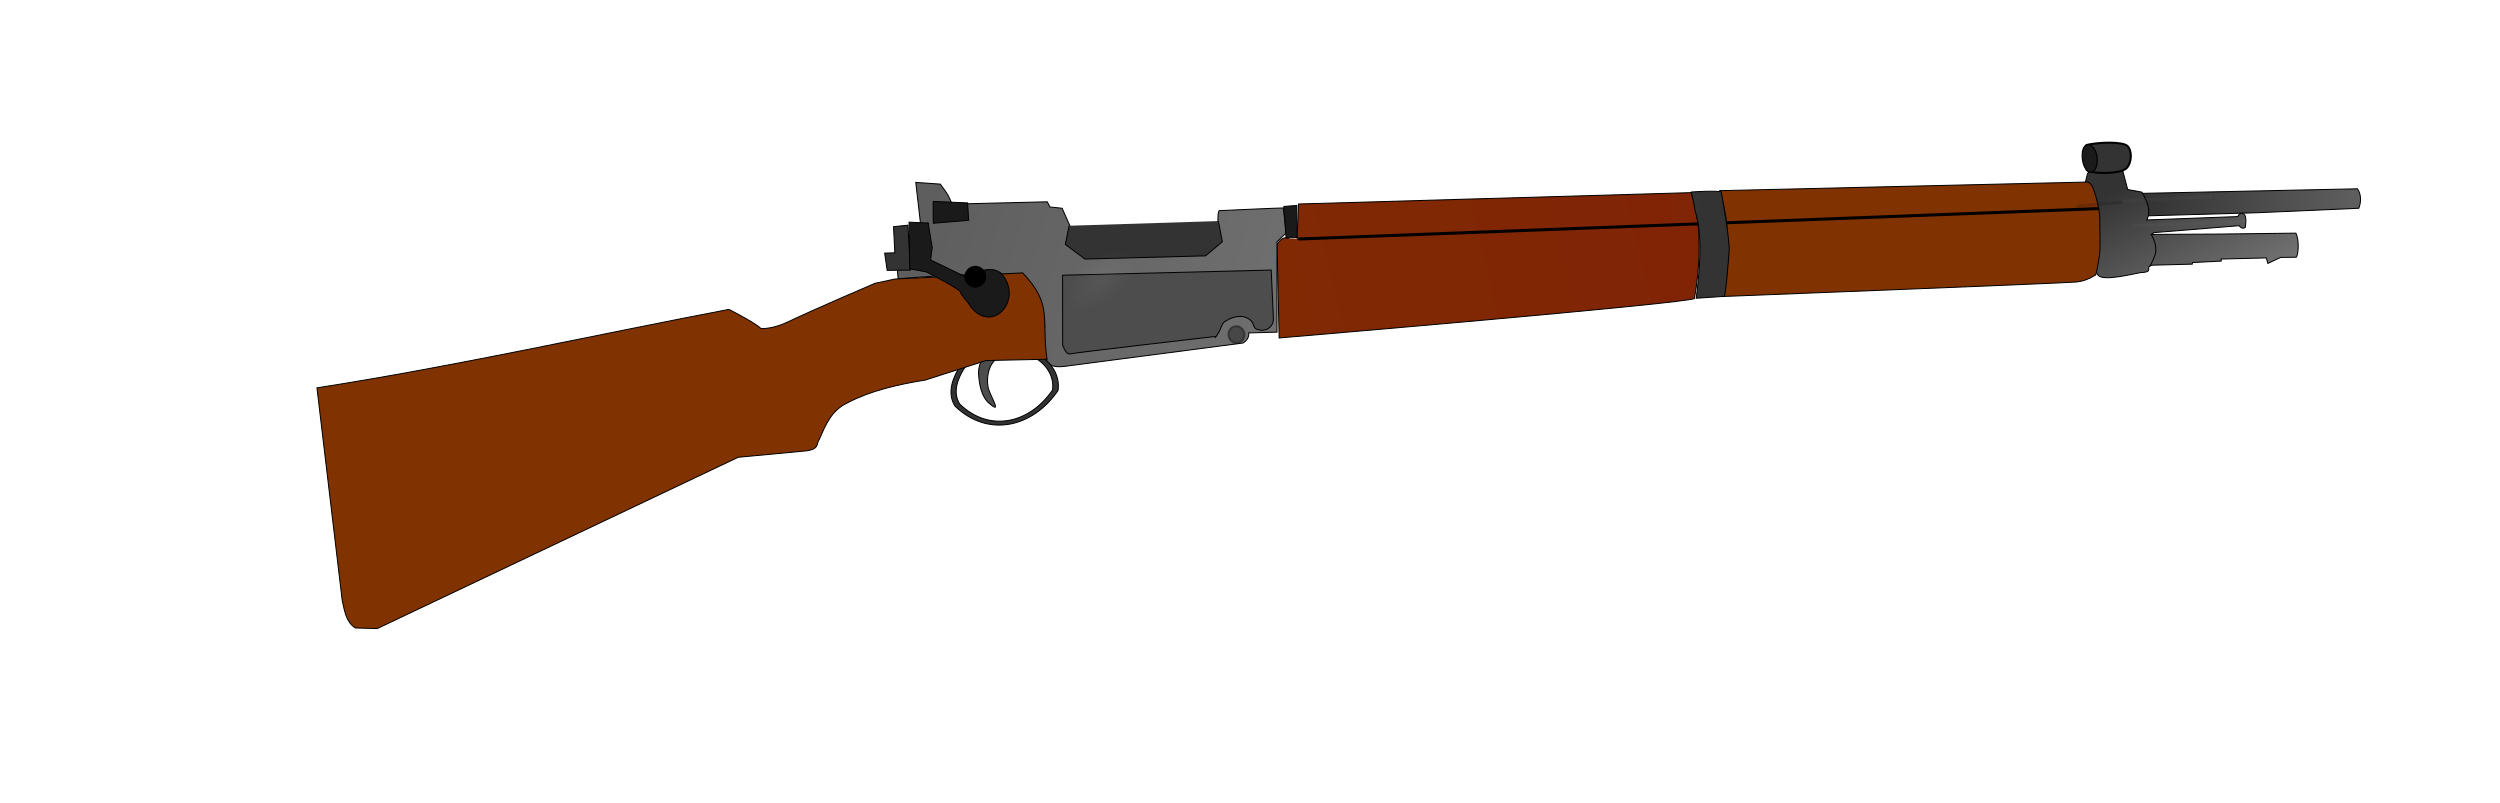 <?xml version="1.0" encoding="UTF-8" standalone="no"?>
<!-- Created with Inkscape (http://www.inkscape.org/) -->
<svg
    xmlns:inkscape="http://www.inkscape.org/namespaces/inkscape"
    xmlns:rdf="http://www.w3.org/1999/02/22-rdf-syntax-ns#"
    xmlns="http://www.w3.org/2000/svg"
    xmlns:sodipodi="http://sodipodi.sourceforge.net/DTD/sodipodi-0.dtd"
    xmlns:ns1="http://sozi.baierouge.fr"
    xmlns:cc="http://creativecommons.org/ns#"
    xmlns:xlink="http://www.w3.org/1999/xlink"
    xmlns:dc="http://purl.org/dc/elements/1.1/"
    id="svg2"
    sodipodi:docname="mas36.svg"
    inkscape:export-filename="/home/olivier/Images/Creations/mas36.png"
    viewBox="0 0 813.12 261.06"
    inkscape:export-xdpi="90"
    version="1.1"
    inkscape:export-ydpi="90"
    inkscape:version="0.48.0 r9654"
  >
  <title
      id="title5387"
    >MAS 36</title
  >
  <defs
      id="defs4"
    >
    <linearGradient
        id="linearGradient5297"
      >
      <stop
          id="stop5299"
          style="stop-color:#333333"
          offset="0"
      />
      <stop
          id="stop5301"
          style="stop-color:#ffffff"
          offset="1"
      />
    </linearGradient
    >
    <linearGradient
        id="linearGradient5277"
      >
      <stop
          id="stop5279"
          style="stop-color:#803300"
          offset="0"
      />
      <stop
          id="stop5281"
          style="stop-color:#801909"
          offset="1"
      />
    </linearGradient
    >
    <filter
        id="filter3053"
        inkscape:menu="Shadows and Glows"
        color-interpolation-filters="sRGB"
        width="1.5"
        y="-.25"
        x="-.25"
        inkscape:menu-tooltip="Adds a colorizable drop shadow inside"
        height="1.5"
        inkscape:label="Drop shadow"
      >
      <feGaussianBlur
          id="feGaussianBlur3055"
          stdDeviation="4"
          result="result8"
      />
      <feOffset
          id="feOffset3057"
          result="result11"
          dx="4"
          dy="4"
      />
      <feComposite
          id="feComposite3059"
          operator="in"
          in="SourceGraphic"
          in2="result11"
          result="result6"
      />
      <feFlood
          id="feFlood3061"
          flood-color="rgb(0,0,0)"
          in="result6"
          result="result10"
      />
      <feBlend
          id="feBlend3063"
          result="result12"
          in="result6"
          in2="result10"
          mode="normal"
      />
      <feComposite
          id="feComposite3065"
          operator="in"
          in2="SourceGraphic"
          result="fbSourceGraphic"
      />
      <feColorMatrix
          id="feColorMatrix3067"
          values="0 0 0 -1 0 0 0 0 -1 0 0 0 0 -1 0 0 0 0 1 0"
          result="fbSourceGraphicAlpha"
          in="fbSourceGraphic"
      />
      <feGaussianBlur
          id="feGaussianBlur3069"
          result="blur"
          stdDeviation="2"
          in="fbSourceGraphicAlpha"
      />
      <feColorMatrix
          id="feColorMatrix3071"
          values="1 0 0 0 0 0 1 0 0 0 0 0 1 0 0 0 0 0 0.5 0 "
          type="matrix"
          result="bluralpha"
      />
      <feOffset
          id="feOffset3073"
          result="offsetBlur"
          dy="4"
          dx="4"
          in="bluralpha"
      />
      <feMerge
          id="feMerge3075"
        >
        <feMergeNode
            id="feMergeNode3077"
            in="offsetBlur"
        />
        <feMergeNode
            id="feMergeNode3079"
            in="fbSourceGraphic"
        />
      </feMerge
      >
    </filter
    >
    <filter
        id="filter3902"
        inkscape:collect="always"
        color-interpolation-filters="sRGB"
      >
      <feGaussianBlur
          id="feGaussianBlur3904"
          stdDeviation="0.696"
          inkscape:collect="always"
      />
    </filter
    >
    <filter
        id="filter3920"
        height="2.232"
        width="1.046"
        color-interpolation-filters="sRGB"
        y="-.616"
        x="-.023"
        inkscape:collect="always"
      >
      <feGaussianBlur
          id="feGaussianBlur3922"
          stdDeviation="0.642"
          inkscape:collect="always"
      />
    </filter
    >
    <filter
        id="filter3926"
        height="1.95"
        width="1.045"
        color-interpolation-filters="sRGB"
        y="-.475"
        x="-.023"
        inkscape:collect="always"
      >
      <feGaussianBlur
          id="feGaussianBlur3928"
          stdDeviation="0.424"
          inkscape:collect="always"
      />
    </filter
    >
    <filter
        id="filter3932"
        height="1.675"
        width="1.046"
        color-interpolation-filters="sRGB"
        y="-.338"
        x="-.023"
        inkscape:collect="always"
      >
      <feGaussianBlur
          id="feGaussianBlur3934"
          stdDeviation="0.402"
          inkscape:collect="always"
      />
    </filter
    >
    <filter
        id="filter3942"
        height="1.918"
        width="1.045"
        color-interpolation-filters="sRGB"
        y="-0.459"
        x="-.023"
        inkscape:collect="always"
      >
      <feGaussianBlur
          id="feGaussianBlur3944"
          stdDeviation="0.273"
          inkscape:collect="always"
      />
    </filter
    >
    <filter
        id="filter3956"
        height="1.896"
        width="1.195"
        color-interpolation-filters="sRGB"
        y="-.448"
        x="-.097"
        inkscape:collect="always"
      >
      <feGaussianBlur
          id="feGaussianBlur3958"
          stdDeviation="0.369"
          inkscape:collect="always"
      />
    </filter
    >
    <filter
        id="filter3978"
        inkscape:collect="always"
        color-interpolation-filters="sRGB"
      >
      <feGaussianBlur
          id="feGaussianBlur3980"
          stdDeviation="0.313"
          inkscape:collect="always"
      />
    </filter
    >
    <linearGradient
        id="linearGradient4012"
        y2="483.14"
        xlink:href="#linearGradient5277"
        gradientUnits="userSpaceOnUse"
        x2="752.06"
        gradientTransform="translate(1.5e-6,6e-6)"
        y1="636.79"
        x1="127.28"
        inkscape:collect="always"
    />
    <linearGradient
        id="linearGradient4014"
        y2="512.8"
        xlink:href="#linearGradient5297"
        gradientUnits="userSpaceOnUse"
        x2="960.15"
        y1="512.44"
        x1="634.38"
        inkscape:collect="always"
    />
    <linearGradient
        id="linearGradient4016"
        y2="634.66"
        xlink:href="#linearGradient5297"
        gradientUnits="userSpaceOnUse"
        x2="703.07"
        y1="503.34"
        x1="636.4"
        inkscape:collect="always"
    />
    <linearGradient
        id="linearGradient4018"
        y2="699.31"
        xlink:href="#linearGradient5277"
        gradientUnits="userSpaceOnUse"
        x2="1131.1"
        gradientTransform="translate(1.5e-6,6e-6)"
        y1="483.14"
        x1="752.06"
        inkscape:collect="always"
    />
    <linearGradient
        id="linearGradient4020"
        y2="827.95"
        xlink:href="#linearGradient5297"
        gradientUnits="userSpaceOnUse"
        x2="1335"
        gradientTransform="translate(1.5e-6,6e-6)"
        y1="426.92"
        x1="-54.23"
        inkscape:collect="always"
    />
    <linearGradient
        id="linearGradient4022"
        y2="316.09"
        xlink:href="#linearGradient5277"
        gradientUnits="userSpaceOnUse"
        x2="-517.2"
        gradientTransform="translate(1.5e-6,6e-6)"
        y1="382.63"
        x1="-274.4"
        inkscape:collect="always"
    />
    <linearGradient
        id="linearGradient4024"
        y2="297.22"
        xlink:href="#linearGradient5297"
        gradientUnits="userSpaceOnUse"
        x2="1366.7"
        gradientTransform="matrix(.995 .096 -.096 .995 0 0)"
        y1="315.45"
        x1="1158.4"
        inkscape:collect="always"
    />
    <linearGradient
        id="linearGradient4026"
        y2="524.85"
        xlink:href="#linearGradient5297"
        gradientUnits="userSpaceOnUse"
        x2="935.5"
        gradientTransform="translate(1.5e-6,6e-6)"
        y1="471.38"
        x1="726.03"
        inkscape:collect="always"
    />
    <radialGradient
        id="radialGradient4028"
        gradientUnits="userSpaceOnUse"
        cy="548.26"
        cx="310.89"
        gradientTransform="matrix(1 0 0 .534 0 255.35)"
        r="13.036"
        inkscape:collect="always"
      >
      <stop
          id="stop3896"
          style="stop-color:#f8f8f8"
          offset="0"
      />
      <stop
          id="stop3898"
          style="stop-color:#f8f8f8;stop-opacity:0"
          offset="1"
      />
    </radialGradient
    >
  </defs
  >
  <sodipodi:namedview
      id="base"
      fit-margin-left="1"
      inkscape:showpageshadow="false"
      inkscape:zoom="0.98994949"
      borderopacity="1.0"
      inkscape:current-layer="layer1"
      inkscape:cx="563.81091"
      inkscape:cy="218.22463"
      inkscape:window-maximized="1"
      showgrid="false"
      fit-margin-right="1"
      units="cm"
      inkscape:document-units="px"
      bordercolor="#666666"
      inkscape:window-x="0"
      inkscape:window-y="24"
      fit-margin-bottom="1"
      inkscape:window-width="1680"
      inkscape:pageopacity="0.0"
      inkscape:pageshadow="2"
      pagecolor="#ffffff"
      inkscape:window-height="970"
      fit-margin-top="1"
  />
  <g
      id="layer1"
      inkscape:label="Calque 1"
      inkscape:groupmode="layer"
      transform="translate(54.8 -454.98)"
    >
    <g
        id="g3982"
      >
      <path
          id="path2891"
          inkscape:connector-curvature="0"
          sodipodi:nodetypes="ccccccc"
          style="filter:url(#filter3053);stroke:#000000;stroke-width:0.33px;fill:url(#linearGradient4012)"
          d="m356.38 524.56s-1.814-1.318-3.821 1.91l0.684 30.43s134.31-11.351 135.07-12.856c1.808-10.041 2.615-24.328-1.103-34.408l-127.65 3.696-0.49 11.28"
      />
      <path
          id="path2895"
          inkscape:connector-curvature="0"
          sodipodi:nodetypes="ccccc"
          style="filter:url(#filter3053);stroke:#000000;stroke-width:0.33px;fill:url(#linearGradient4014)"
          d="m634.09 509.87 69.898-1.481c1.298 1.986 1.139 4.461 0.413 6.325l-32.947 1.452-37.095 1.05"
      />
      <path
          id="path2979"
          inkscape:connector-curvature="0"
          sodipodi:nodetypes="cccccsccsccccccsccccccccccc"
          style="filter:url(#filter3053);stroke:#000000;stroke-width:0.33px;fill:url(#linearGradient4016)"
          d="m616.17 503.45c1.21-1.539 1.611-2.418 1.648-2.099s9.225-0.517 9.588 0.333l1.818 6.932 4.615 0.856s1.186 1.719 1.962 4.319c0.776 2.6-0.341 4.728-0.341 4.728l29.549-1.095s0.672-1.579 1.919-0.872c1.247 0.707 0.545 4.384 0.545 4.384s-0.999 0.859-1.985-0.546l-27.752 2.247-0.777 0.584 21.776-0.11 25.191-0.301c1.327 2.594 0.645 7.829 0.055 7.836l-5.007 0.059-4.153 1.945-0.523-1.788-14.709 0.373 0.07 0.663-9.335 0.478-0.113 0.515-12.702 0.33c-3.354 0.412 0.921 2.264-4.124 2.423-2.233 0.348-12.574 3.089-13.876 0.698-5.247-10.272-6.746-20.692-3.338-32.89z"
      />
      <path
          id="path2887"
          style="filter:url(#filter3053);stroke:#000000;stroke-width:0.33px;fill:url(#linearGradient4018)"
          inkscape:connector-curvature="0"
          d="m618.73 536.37s-2.478 1.936-6.125 2.32c-3.647 0.383-115.14 4.728-115.14 4.728s1.624-6.874 1.729-12.248c0.106-5.374-0.19-11.376-0.905-14.988-0.715-3.612-1.761-7.189-1.761-7.189l119.03-2.791s0.628-0.401 1.762 0.82c1.134 1.222 2.895 8.411 2.842 11.098-0.053 2.687 0.278 9.021-0.107 11.743-0.384 2.722-1.223 7.503-1.327 6.508z"
      />
      <path
          id="path2899"
          inkscape:connector-curvature="0"
          sodipodi:nodetypes="ccccccccccccccssscccccc"
          style="filter:url(#filter3053);stroke:#000000;stroke-width:0.33px;fill:url(#linearGradient4020)"
          d="m354.58 514.62c-0.598-0.056-20.8 0.877-20.8 0.877-0.812 0.622-0.043 4.762-0.99 4.91l-29.059 0.149-18.092 0.9-2.982-6.741-3.954-0.414-0.888-1.684-30.95 0.756c-1.393-3.192-1.095-2.777-3.843-6.507l-7.967-0.558 1.592 13.855-8.161 8.218 0.833 9.284s24.043-2.184 36.77-1.197c5.371 0.416 9.554 8.419 10.714 14.118 1.145 5.623-4.225 16.975 6.675 15.548l58.062-7.599c2.221-1.419 1.79-3.269 1.79-3.269l9.216-0.258-0.008-29.389 3.011-2.924-0.967-8.075z"
      />
      <path
          id="path2897"
          style="filter:url(#filter3053);stroke:#000000;stroke-width:0.33px;fill:#1a1a1a"
          inkscape:connector-curvature="0"
          d="m359 513.8-4.232 0.326 0.72 10.234 3.541-0.135-0.029-10.425z"
      />
      <path
          id="path2901"
          inkscape:connector-curvature="0"
          sodipodi:nodetypes="cccccc"
          style="filter:url(#filter3053);stroke:#000000;stroke-width:0.33px;fill:#333333"
          d="m284.91 520.4-1.202 6.08 6.37 4.753 39.235-1.043 5.442-4.601-1.278-6.71"
      />
      <path
          id="path2905"
          style="filter:url(#filter3053);stroke:#000000;stroke-width:0.33px;fill:#333333"
          inkscape:connector-curvature="0"
          d="m225.76 534.91 7.575-0.085-0.824-14.608-4.689 0.493 0.418 8.489-3.307 0.111 0.826 5.601z"
      />
      <path
          id="path2907"
          inkscape:connector-curvature="0"
          sodipodi:nodetypes="cccccc"
          style="filter:url(#filter3053);stroke:#000000;stroke-width:0.33px;fill:#4d4d4d"
          d="m261.82 563.36c-2.93 1.738-3.799 5.904-3.308 9.117 0.051 2.375 5.128 9.7 0.616 5.861-2.836-2.265-3.466-6.533-3.663-10.044-0.037-2.603 1.383-4.886 1.383-4.886l4.972-0.049z"
      />
      <path
          id="path2911"
          inkscape:connector-curvature="0"
          sodipodi:nodetypes="ccscscccccc"
          style="filter:url(#filter3053);stroke:#000000;stroke-width:0.33px;fill:#4d4d4d"
          d="m282.81 536.5 0.021 22.751s1.048 3.208 2.43 2.826c1.382-0.382 47.514-5.705 47.514-5.705s-0.722 1.024 0 0c2.122-3.009 1.456-4.182 3.258-5.083 2.566-1.566 6.151-2.249 8.328 0.31 0.851 1.333 0.481 2.32 2.171 2.616 2.328 0.742 4.895-0.882 4.837-3.59l-0.713-15.805-67.846 1.68z"
      />
      <path
          id="path2913"
          style="opacity:.668;stroke-linejoin:round;filter:url(#filter3053);stroke:#000000;stroke-linecap:round;stroke-width:0.66;fill:#1a1a1a"
          inkscape:connector-curvature="0"
          d="m341.93 555.53c0.156 1.489-0.871 2.817-2.295 2.967-1.424 0.15-2.705-0.936-2.862-2.425-0.156-1.489 0.871-2.817 2.295-2.967 1.424-0.15 2.705 0.936 2.862 2.425z"
      />
      <path
          id="path2915"
          style="filter:url(#filter3053);stroke:#000000;stroke-width:0.33px;fill:#1a1a1a"
          inkscape:connector-curvature="0"
          d="m240.71 512.49c-0.013 6.638 0.036 7.107 0.036 7.107l11.511-0.973-0.357-5.651-11.19-0.483z"
      />
      <path
          id="path3632"
          style="filter:url(#filter3053);stroke:#000000;stroke-width:0.33px;fill:#333333"
          inkscape:connector-curvature="0"
          d="m273.08 561.89-18.676 1.671-4.661 2.083c-2.59 3.871-4.69 9.126-1.918 13.417 10.735 10.389 25.299 6.986 33.505-5.084 0.711-4.929-2.292-9.491-6.59-11.756l-1.66-0.33zm-0.98 1.083 1.506 0.299c3.868 2.038 6.56 6.135 5.919 10.57-7.386 10.863-20.492 13.929-30.154 4.579-2.494-3.862-0.598-8.592 1.732-12.076l4.197-1.877 16.799-1.495z"
      />
      <path
          id="path2951"
          inkscape:connector-curvature="0"
          sodipodi:nodetypes="ccccsccccccccccccc"
          style="filter:url(#filter3053);stroke:#000000;stroke-width:0.33px;fill:url(#linearGradient4022)"
          d="m277.74 563.82c-1.903-13.163 2-17.656-7.929-28.082l-41.505 1.992-6.49 1.393s-18.081 7.692-28.762 12.74c-4.805 2.271-8.532 1.984-8.532 1.984 0.703 0.283-0.975-1.443-10.235-6.243-44.346 8.474-89.067 18.504-134 25.53l8.206 69.056c0.757 3.436 1.23 7.053 4.268 9.032l7.131 0.199 117.39-55.712 22.06-2.082c4.535-0.577 3.281-2.432 4.343-3.775 2.037-4.612 3.859-9.361 9.181-11.868 7.199-3.794 15.968-5.896 25.294-7.399l19.717-6.339 19.864-0.429z"
      />
      <path
          id="path2903"
          inkscape:connector-curvature="0"
          sodipodi:nodetypes="ccccccscccc"
          style="filter:url(#filter3053);stroke:#000000;stroke-width:0.33px;fill:#1a1a1a"
          d="m239.08 519.53 1.307 7.921-0.519 4.084 12.485 6.035c-2.138 2.067 4.873-5.931 10.487-1.695 7.439 8.443-2.676 19.784-9.736 11.096-1.702-2.665-3.386-4.029-3.485-4.966-0.099-0.938-10.998-6.547-10.998-6.547l-5.564-1.074-0.17-15.151 6.194 0.297z"
      />
      <path
          id="rect2984"
          inkscape:connector-curvature="0"
          sodipodi:nodetypes="csscc"
          style="stroke-linejoin:round;filter:url(#filter3053);stroke:#000000;stroke-linecap:round;stroke-width:0.66;fill:url(#linearGradient4024)"
          d="m615.81 494.15c2.68-0.693 9.609-1.268 12.669-0.103 2.46 0.937 2.225 6.393 0.064 7.896-2.813 1.956-12.861 1.463-12.669 0.103l-0.064-7.896z"
      />
      <path
          id="path2986"
          inkscape:connector-curvature="0"
          sodipodi:nodetypes="csssc"
          style="stroke-linejoin:round;filter:url(#filter3053);stroke:#000000;stroke-linecap:round;stroke-width:.389;fill:#1a1a1a"
          d="m619.27 498.15c0.268 2.55-0.585 4.73-1.906 4.869-1.321 0.139-2.608-1.816-2.876-4.367-0.268-2.55 0.363-4.456 1.683-4.594 1.299-0.137 2.793 1.48 3.087 3.984"
      />
      <path
          id="path2990"
          style="stroke-linejoin:round;filter:url(#filter3053);stroke:#000000;stroke-linecap:round;stroke-width:.991;fill:#000000"
          inkscape:connector-curvature="0"
          d="m359.75 524.71 259.73-9.87"
      />
      <path
          id="path2889"
          inkscape:connector-curvature="0"
          sodipodi:nodetypes="ccccccc"
          style="filter:url(#filter3053);stroke:#000000;stroke-width:0.33px;fill:url(#linearGradient4026)"
          d="m487.31 509.43s0.984 4.115 1.193 6.104c2.922 8.445 1.096 22.605 0.387 28.45l8.909-0.601c0.629 1.295 1.586-11.674 1.791-14.853 0.315-3.385-2.571-19.214-2.571-19.214-2.62-0.272-6.302-0.117-9.709 0.113z"
      />
      <path
          id="path3764"
          sodipodi:rx="9.2857141"
          sodipodi:ry="9.2857141"
          style="stroke-linejoin:round;filter:url(#filter3053);stroke:#000000;stroke-linecap:round;stroke-width:3;fill:#000000"
          sodipodi:type="arc"
          d="m40 444.51c0 5.128-4.157 9.286-9.286 9.286-5.128 0-9.286-4.157-9.286-9.286 0-5.128 4.157-9.286 9.286-9.286 5.044 0 9.165 4.026 9.283 9.069"
          sodipodi:open="true"
          transform="matrix(.328 -.034 .034 .328 234.35 397.89)"
          sodipodi:cy="444.50504"
          sodipodi:cx="30.714285"
          sodipodi:end="6.2597936"
          sodipodi:start="0"
      />
      <path
          id="path5385"
          inkscape:connector-curvature="0"
          sodipodi:nodetypes="css"
          style="filter:url(#filter3053);stroke:#000000;stroke-width:0.33px;fill:none"
          d="m636.85 523.22s1.797 2.55 1.5 5.667c-0.165 1.736-2 4.834-2 4.834"
      />
      <path
          id="path3892"
          sodipodi:rx="13.035714"
          sodipodi:ry="6.9642859"
          style="opacity:.223;filter:url(#filter3902);fill:url(#radialGradient4028)"
          sodipodi:type="arc"
          sodipodi:start="0"
          sodipodi:open="true"
          inkscape:transform-center-x="-5"
          inkscape:transform-center-y="4.2857143"
          transform="matrix(.781 -.625 .625 .781 -282.34 312.5)"
          sodipodi:cy="548.25507"
          sodipodi:cx="310.89285"
          sodipodi:end="6.2597936"
          d="m323.93 548.26c0 3.846-5.836 6.964-13.036 6.964-7.199 0-13.036-3.118-13.036-6.964s5.836-6.964 13.036-6.964c7.081 0 12.867 3.02 13.032 6.801"
      />
      <path
          id="path3906"
          d="m635.71 513.08 69.29-2.5"
          sodipodi:nodetypes="cc"
          style="opacity:.145;filter:url(#filter3920);stroke:#ffffff;stroke-width:1px;fill:#ececec"
          inkscape:connector-curvature="0"
      />
      <path
          id="path3924"
          d="m638.57 528.43 46.25-1.964"
          sodipodi:nodetypes="cc"
          style="opacity:0.145;filter:url(#filter3926);stroke:#ffffff;stroke-width:1px;fill:none"
          inkscape:connector-curvature="0"
      />
      <path
          id="path3930"
          d="m620.54 522.01 14.821-1.25"
          sodipodi:nodetypes="cc"
          style="opacity:.392;filter:url(#filter3932);stroke:#000000;stroke-width:1px;fill:none"
          inkscape:connector-curvature="0"
      />
      <path
          id="path3936"
          d="m635.71 520.4 28.929-1.429"
          style="opacity:0.145;filter:url(#filter3942);stroke:#ffffff;stroke-width:1px;fill:none"
          inkscape:connector-curvature="0"
      />
      <rect
          id="rect3946"
          ry=".479"
          style="opacity:.054;stroke-linejoin:round;filter:url(#filter3956);stroke:#ffffff;fill:#ececec"
          transform="matrix(1 -.01 .01 1 -4.809 6.422)"
          height="1.894"
          width="9.091"
          y="496.53"
          x="619.98"
      />
      <rect
          id="rect3960"
          ry=".479"
          style="opacity:.054;stroke-linejoin:round;filter:url(#filter3978);stroke:#ffffff;fill:#ececec"
          transform="matrix(.996 -.084 .084 .996 -42.028 43.284)"
          height="9.643"
          width="8.214"
          y="516.47"
          x="489.46"
      />
    </g
    >
  </g
  >
</svg
>
